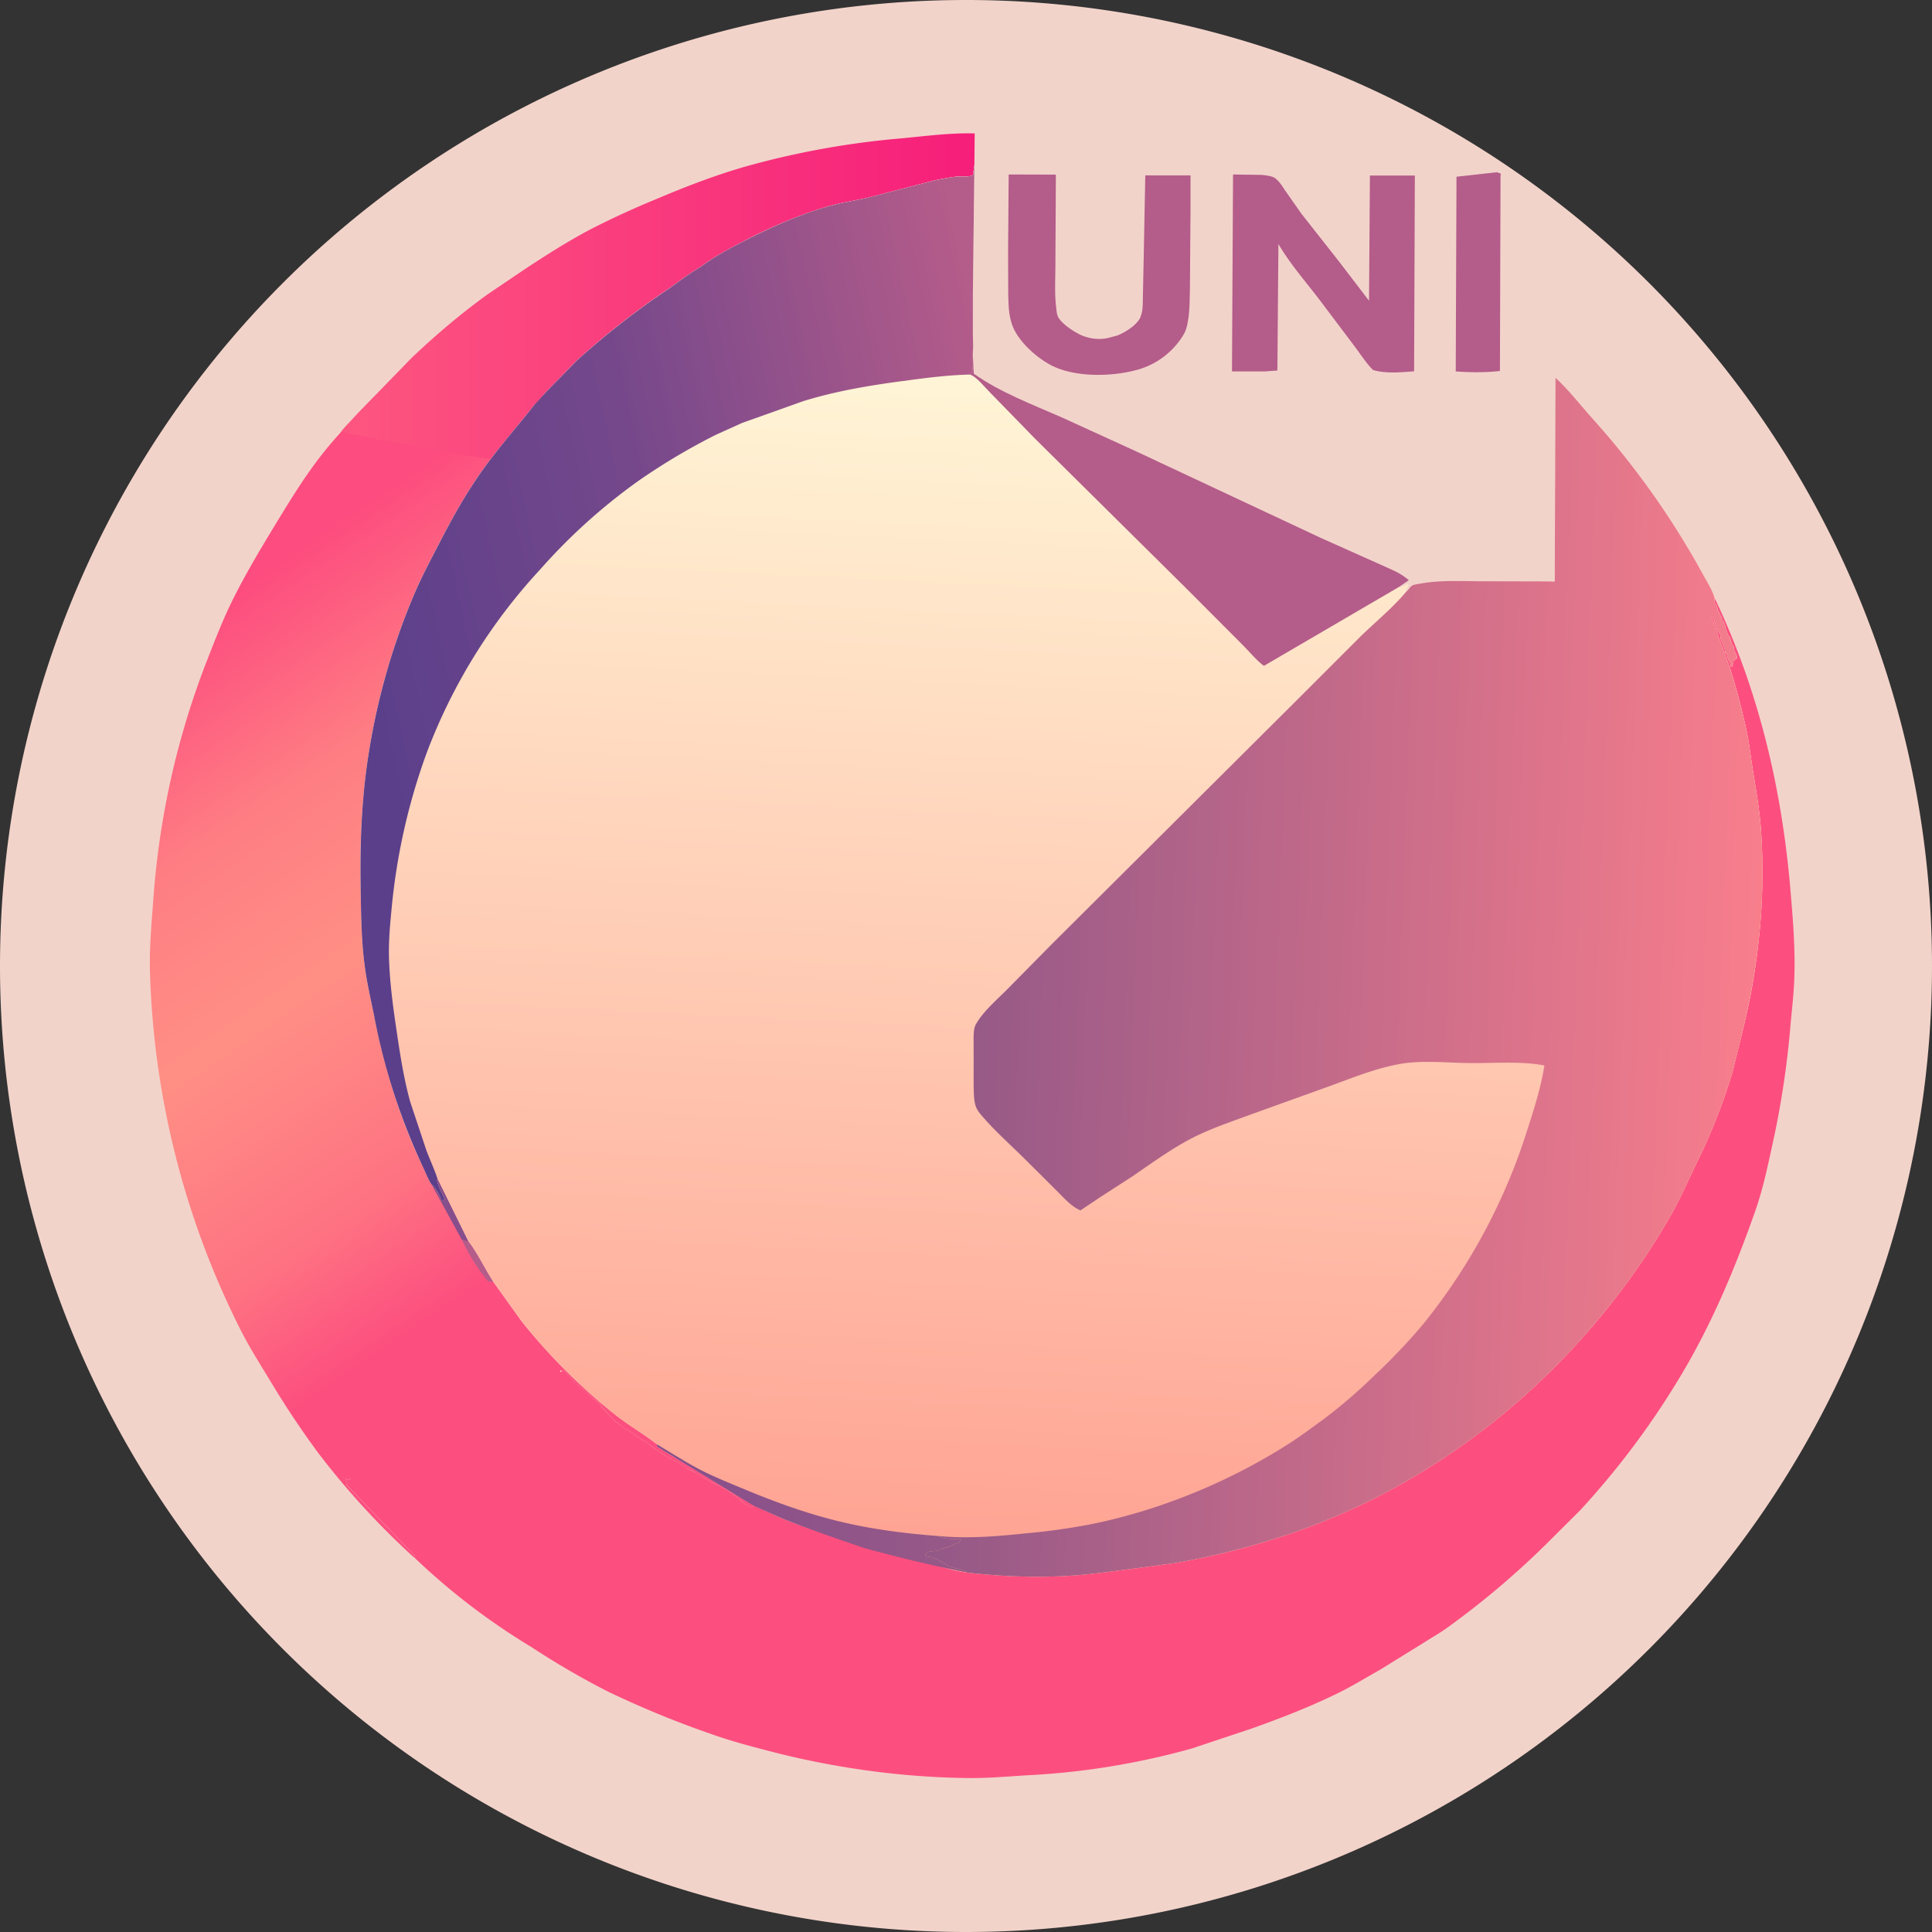 <svg stroke-miterlimit="10" viewBox="0 0 129 129" xmlns="http://www.w3.org/2000/svg" xmlns:vectornator="http://vectornator.io" clip-rule="evenodd" stroke-linecap="round" stroke-linejoin="round"><rect x="0" y="0" width="129" height="129" fill="#333333" stroke="none"/><defs><linearGradient gradientUnits="userSpaceOnUse" id="b" x1="22.63" x2="65.08" y1="19.78" y2="19.78"><stop offset="0" stop-color="#fd5680"/><stop offset="1" stop-color="#f61e7a"/></linearGradient><linearGradient gradientUnits="userSpaceOnUse" id="c" x1="12.52" x2="39.11" y1="41.55" y2="80.92"><stop offset="0" stop-color="#fd4c7f"/><stop offset=".27" stop-color="#fe7d83"/><stop offset=".52" stop-color="#ff8f85"/><stop offset=".82" stop-color="#fe7282"/><stop offset="1" stop-color="#fc4f7f"/></linearGradient><linearGradient gradientTransform="matrix(.252 0 0 .252 0 0)" gradientUnits="userSpaceOnUse" id="d" x1="249.06" x2="264.11" y1="406.61" y2="100.09"><stop offset="0" stop-color="#ffa494"/><stop offset="1" stop-color="#fff5d6"/></linearGradient><linearGradient gradientUnits="userSpaceOnUse" id="e" x1="43.86" x2="64.59" y1="100.72" y2="100.72"><stop offset="0" stop-color="#864e8b"/><stop offset="1" stop-color="#975987"/></linearGradient><linearGradient gradientUnits="userSpaceOnUse" id="f" x1="24.07" x2="68.28" y1="45.58" y2="36.15"><stop offset="0" stop-color="#5b3f8b"/><stop offset=".46" stop-color="#75488b"/><stop offset="1" stop-color="#b45c8a"/></linearGradient><linearGradient gradientTransform="matrix(.252 0 0 .252 0 0)" gradientUnits="userSpaceOnUse" id="g" x1="250.8" x2="465.45" y1="256.3" y2="264.3"><stop offset="0" stop-color="#935887"/><stop offset="1" stop-color="#f87e8c"/></linearGradient></defs><clipPath id="a"><path d="M0 0h129v129H0z"/></clipPath><g clip-path="url(#a)" vectornator:layerName="Untitled"><path d="M0 64.5a64.5 64.5 0 1 1 129 0 64.5 64.5 0 0 1-129 0z" fill="#f2d3ca" vectornator:layerName="Oval 1"/><path d="M99.95 11.5l.27.1c-.03.1-.04.18-.03.29l-.04 12.88c-.95.11-2 .1-2.95.03l.05-13 2.7-.3zM67.35 11.65l3.15.01-.03 5.95c0 .97-.07 2.03.06 3l.01.11c.02.15.04.29.1.42.25.52 1.29 1.18 1.82 1.34l.1.03c.43.13.93.16 1.37.07l.08-.02.6-.16c.51-.2 1.32-.7 1.54-1.23l.02-.07c.15-.38.13-.84.14-1.25l.06-2.85.1-5.29h3.02v2.37l-.04 5.25c-.02.75-.01 1.57-.17 2.3l-.02.1c-.05.21-.11.4-.22.59a5.21 5.21 0 0 1-3.1 2.37c-1.71.48-4.3.53-5.88-.37-1-.56-2.24-1.69-2.54-2.83l-.02-.07c-.17-.62-.17-1.29-.18-1.93l-.01-2.66.04-5.18zM84.44 24.8h-2.18l.07-13.15 1.96.03c.28.04.75.07.94.3.26.21.43.53.62.8l1.06 1.51 2.48 3.15 2.02 2.64.06-8.36h3l-.05 13.07c-.84.07-1.94.17-2.75-.09-.49-.5-.86-1.1-1.28-1.65l-2.17-2.88c-.97-1.29-2.05-2.49-2.86-3.88l-.07 8.45-.85.06z" fill="#b45c8a" vectornator:layerName="path"/><path d="M23.88 27.6l3.62-3.72c1.6-1.52 3.3-2.96 5.09-4.25l2.16-1.46c1.53-1.02 3.06-2 4.68-2.86a57.63 57.63 0 0 1 4.35-2c2.02-.86 4.1-1.66 6.21-2.25a56.3 56.3 0 0 1 10.06-1.81c1.66-.15 3.36-.39 5.03-.34l-.02 2.1-.09.67c-.31.18-.8.08-1.16.12-.5.06-1 .16-1.47.26l-4.2 1.1c-1 .24-2.04.37-3.02.67a31.68 31.68 0 0 0-5.47 2.28c-.95.5-1.94 1.02-2.8 1.66v.01c-.75.43-1.46.98-2.17 1.47a54.3 54.3 0 0 0-6.15 4.81l-2.08 2.12c-.14.15-.62.82-.77.87l-2.75 3.38-.14.22c-.07.12-8.66-1.26-9.99-1.54-.12-.03-.18-.04-.17-.05l.22-.34c.1-.13.8-.86 1.03-1.12z" fill="url(#b)" vectornator:layerName="path"/><path d="M22.82 28.8c-.03.16 10.03 1.97 10.11 1.84 0 0-.07-.28-1.28 1.58a47.54 47.54 0 0 0-2.35 4.11c-.57 1.1-1.16 2.2-1.64 3.34a45.01 45.01 0 0 0-3.02 10.5 50.78 50.78 0 0 0-.56 9.1c.03 1.67.04 3.38.25 5.04.14 1.17.4 2.3.64 3.45.73 3.48 1.65 6.8 3.2 10.01.21.43.4.93.65 1.33.23.15.51.67.62.95l.04.1.15-.03h.1l-.1-.19-.1-.19c-.07-.18-.17-.35-.23-.54-.05-.14 0-.04-.08-.2-.05-.13-.03-.2-.02-.33l2.07 4.2c.63.82 1.1 1.84 1.66 2.71l1.9 2.65a39.4 39.4 0 0 0 6.21 6.2c.9.72 1.92 1.3 2.82 2l.01.16.1.06c.21.11.38.26.6.37l.3.18c.1.05.15.1.23.15l5.22 3.17-.15.14-.1-.07-.29-.15c-.09-.05-.13-.1-.2-.16l-.07-.05-.22-.19c-.12-.1-.28-.24-.41-.33l-.11-.06-.08-.05-.1-.05-.03-.04c-.09-.08-.18-.1-.28-.16l-.08-.06c-.1-.06-.05-.04-.14-.07-.14-.03-.43-.2-.57-.27-.13-.07-.22-.15-.37-.21-.13-.06-.25-.16-.38-.23-.09-.04-.15-.1-.22-.15l-.1-.04-.1-.06-.2-.1c-.12-.04-.22-.11-.33-.18-.25-.17-.63-.45-.91-.5l-.06-.07-.1-.03c-.1-.04-.14-.1-.22-.16l-.08-.03-.2-.14c-.1-.07-.2-.11-.3-.17l-.25-.2-.08-.06-.08-.04c-.08-.05-.1-.08-.17-.14-.12-.12-.24-.18-.38-.26l-.2-.12-.08-.06-.19-.14c-.17-.14-.44-.29-.63-.4l-.08-.03c-.13-.08-.24-.2-.37-.29l-.27-.2c-.09-.06-.14-.12-.21-.19l-.22-.21-.2-.25-.35-.34v-.1a3.76 3.76 0 0 0-.53-.46c-.25-.18-.44-.45-.7-.63-.45-.32-.9-.87-1.3-1.27l-.09.06-.13-.06s-.03.5 0 .66L25.02 99.1s-1.25-.5-1.45-.35l-.14-.08-.06.1c-.14.02-.12.05-.25-.04l-.05.04.04.05c.05.08.07.15.07.24l-.05.08 4.2 4.37c.14.12.26.26.37.4v.13l-.3-.27a52.3 52.3 0 0 1-6.17-6.78A60.73 60.73 0 0 1 18 92.13c-.65-1.07-1.33-2.14-1.9-3.26a56.62 56.62 0 0 1-6.08-23.82c-.06-1.58.08-3.18.2-4.76.38-5.6 1.58-11.03 3.63-16.26.5-1.28 1-2.57 1.6-3.8.87-1.78 1.9-3.5 2.93-5.2 1.4-2.29 2.6-4.26 4.44-6.23z" fill="url(#c)" vectornator:layerName="path"/><path d="M30.84 82.78c.14.02.23.03.35.11l.08-.02c.63.82 1.1 1.84 1.66 2.71-.13 0-.24-.01-.37-.05a13.91 13.91 0 0 1-1.72-2.75z" fill="#b45c8a" vectornator:layerName="path"/><path d="M29.2 78.67l2.07 4.2-.08.02c-.12-.08-.21-.09-.35-.1l-2.02-3.7c.23.16.51.68.62.96l.04.1.15-.03h.1l-.1-.19-.1-.19c-.07-.18-.17-.35-.23-.54-.05-.14 0-.04-.08-.2-.05-.13-.03-.2-.02-.33z" fill="#864e8b" vectornator:layerName="path"/><path d="M64.6 105c2.21.26 4.59.35 6.82.21 1.36-.08 2.72-.28 4.07-.45l3-.4a50.83 50.83 0 0 0 7.65-1.95c10.69-3.63 19.73-11.42 25.36-21.16.69-1.2 1.23-2.48 1.84-3.72a38.46 38.46 0 0 0 2.35-6l.66-2.68a43.51 43.51 0 0 0 1.23-13.42c-.1-1.41-.35-2.79-.57-4.17-.14-.88-.24-1.77-.43-2.64-.31-1.35-.66-2.75-1.09-4.07l-1.2-3.32.06-.07.07.07-.03.12.09.06-.03.1c.06.12.12.24.16.38l.03.12.06.08v.08c.23.22.13.27.2.52l.15.3.03.16c.05.11.07.12.1.25 0 .04 0 .12.02.16.05.1.1.1.13.23l.02.1.04.1.07.16c.07.14.05.05.08.18l.04.2h.07l.03-.12c.06-.14.06-.1.06-.26.08-.1.04-.08.15-.14.1-.07.06-.01.1-.14l-.04-.1c-.05-.16-.15-.28-.18-.45-.02-.12-.01-.2-.11-.3l-.05-.03.04-.13-.1-.06.03-.1-.06-.07v-.08a.56.56 0 0 1-.18-.27l-.02-.08c-.03-.07-.07-.08-.08-.16-.03-.17-.07-.37-.16-.53l-.06-.08v-.08l-.1-.06.03-.1-.06-.07-.08-.18-.05-.08v-.08l-.09-.06.03-.1-.06-.07v-.08c-.16-.21-.18-.3-.16-.55 3 6.26 4.55 12.98 5.1 19.87.14 1.68.27 3.34.24 5.02-.01 1.19-.15 2.37-.26 3.55a60.75 60.75 0 0 1-1.06 7.35c-.38 1.73-.73 3.54-1.32 5.2-1.23 3.5-2.68 7-4.53 10.22a54.3 54.3 0 0 1-7.16 9.73l-2.35 2.34a56.47 56.47 0 0 1-6.6 5.55c-.5.35-1.04.65-1.55.98l-2.86 1.77c-1 .56-1.96 1.16-3 1.65-1.8.87-3.66 1.59-5.54 2.26l-3.99 1.33a50 50 0 0 1-11.09 1.8c-1.24.08-2.51.19-3.76.18-4.2-.03-8.51-.6-12.6-1.6-1.56-.4-3.09-.78-4.61-1.32a65.4 65.4 0 0 1-6.9-2.83 53.36 53.36 0 0 1-5.18-3.01 44.54 44.54 0 0 1-7.75-5.92v-.13c-.12-.14-.24-.28-.37-.4l-4.2-4.37.04-.08c0-.1-.02-.16-.07-.24l-.04-.05.05-.04c.13.09.1.06.25.04l.06-.1 14.11-7.12.1-.06c.4.4.84.95 1.3 1.27.25.18.44.45.69.63.18.13.37.3.52.46v.1l.35.34.21.25.22.21c.07.07.12.13.2.19l.28.2.37.29.08.03c.2.11.46.26.63.4.13.1.05.05.19.14l.09.06c.14.1.01.03.19.12.14.08.26.14.38.25.06.07.1.1.17.15l.08.04.08.07c.1.06.16.12.25.19.1.06.2.1.3.17l.2.14.08.03c.08.05.13.12.22.16l.1.03.06.06c.28.06.66.34.91.5.1.08.21.15.33.2l.2.1.1.05.1.04.22.15c.13.07.25.17.38.23.15.06.24.14.37.21.14.08.43.24.57.27.1.03.05 0 .14.07l.08.06c.1.06.2.08.28.16l.04.04.09.05.08.05.1.06c.14.09.3.23.42.33l.22.2.06.04c.08.06.12.11.21.16l.3.15.09.06.15-.13 1.87.85c2.1.85 4.3 1.5 6.49 2.06l2.72.63c.36.1.66.27 1 .4.7.24 1.46.45 2.2.54z" fill="#fc4f7f" vectornator:layerName="path"/><path d="M65.06 11.01l-.1 8.56v2.72c0 .37.04.81 0 1.18l.06 1.48c1.77 1.25 3.9 2.05 5.88 2.92l4.97 2.27 12.31 5.77 3.8 1.7c.73.34 1.48.59 2.09 1.13l-.71.48h.05c.22-.03.36-.1.54-.21l.1.01c0 .18-.23.33-.15.48l.06-.05c.1-.1.21-.28.32-.35.12-.08.5-.12.65-.15 1.37-.24 2.9-.13 4.3-.14l4.28.01.3.02.05-13.62c.84.78 1.57 1.7 2.33 2.57a55.16 55.16 0 0 1 7.45 10.44c.28.53.68 1.11.84 1.7-.02.25 0 .33.16.54v.08l.06.08-.03.1.1.05v.08l.04.08.08.18.06.07-.03.1.1.06v.08l.06.08c.09.16.13.36.16.53.01.08.05.1.08.16l.02.08c.03.12.1.18.18.27v.08l.06.08-.03.09.1.06-.04.13.05.04c.1.1.1.17.11.29.03.17.13.3.18.46l.04.1c-.04.12 0 .06-.1.13-.11.06-.07.03-.15.14 0 .15 0 .12-.06.26l-.03.12h-.07l-.04-.2c-.03-.13 0-.04-.08-.18l-.07-.15-.04-.11-.02-.1c-.03-.13-.08-.13-.13-.23l-.03-.16c-.02-.13-.04-.14-.1-.25l-.02-.16c-.04-.1-.11-.2-.14-.3-.08-.25.02-.3-.2-.52v-.08l-.07-.08-.03-.12c-.04-.14-.1-.26-.16-.38l.03-.1-.1-.06.04-.12-.06-.07-.07.07 1.2 3.32c.43 1.32.78 2.72 1.09 4.07.2.87.29 1.76.43 2.64.22 1.38.47 2.76.57 4.17.33 4.55-.16 9-1.23 13.42l-.66 2.69a38.46 38.46 0 0 1-2.35 5.99c-.6 1.24-1.15 2.52-1.84 3.72-5.63 9.74-14.67 17.53-25.36 21.16-2.5.84-5.07 1.5-7.66 1.95l-2.99.4c-1.35.17-2.7.37-4.07.45-2.23.14-4.61.05-6.83-.21-.73-.09-1.48-.3-2.18-.55-.35-.12-.65-.3-1-.4l-2.73-.61a53.95 53.95 0 0 1-6.5-2.07l-1.86-.85-5.22-3.17-.22-.15c-.12-.05-.2-.13-.31-.18-.22-.11-.39-.26-.6-.37l-.1-.06-.01-.15c-.9-.72-1.92-1.29-2.82-2a39.4 39.4 0 0 1-6.2-6.21l-1.9-2.65c-.57-.87-1.04-1.89-1.67-2.71l-2.07-4.2c0 .14-.03.2.02.33.08.16.03.06.08.2.06.19.16.36.23.54l.1.2.1.18h-.1l-.15.03-.04-.1c-.1-.28-.39-.8-.62-.95-.26-.4-.44-.9-.65-1.33a42.58 42.58 0 0 1-3.2-10c-.24-1.17-.5-2.29-.64-3.46-.21-1.66-.22-3.37-.25-5.04-.05-3.06.07-6.07.56-9.1a45.01 45.01 0 0 1 3.02-10.5c.48-1.13 1.07-2.24 1.64-3.34.72-1.4 1.48-2.79 2.35-4.11 1.21-1.86 2.7-3.49 4.06-5.23.15-.05.6-.66.74-.81l2.08-2.12a54.3 54.3 0 0 1 6.15-4.8c.7-.5 1.42-1.05 2.17-1.48v-.01c.86-.64 1.85-1.17 2.8-1.66 1.75-.9 3.59-1.72 5.47-2.28.98-.3 2.02-.43 3.02-.68l4.2-1.09c.48-.1.98-.2 1.47-.26.36-.04.85.06 1.16-.12l.09-.67z" fill="url(#d)" vectornator:layerName="path"/><path d="M50.32 100.54l-5.22-3.19-.22-.15c-.12-.05-.2-.13-.31-.18-.22-.11-.39-.26-.6-.37l-.1-.06-.01-.15c1.02.6 2.03 1.26 3.1 1.8.91.45 1.86.83 2.8 1.22 2.09.87 4.23 1.64 6.43 2.16 2.08.5 4.34.78 6.46.94l.1.06c.3.16 1.1.14 1.45.16-.13.07-.15.24-.25.25-.11 0-.18.05-.28.1-.22.12-.45.2-.7.25a.7.7 0 0 0-.24.1c-.23.13-.64.05-.8.17-.08.05-.12.13-.17.2l.03.05h.07l.15.04c.1.04.03.02.15.03.13.01.18.08.3.12l.07.01c.11.03.15.07.24.14.1.08.2.1.31.16l.1.07.1.04.09.08.06.01c.13.02.05 0 .19.06.16.06.33.07.5.12.21.06.29.08.47.22a99.47 99.47 0 0 1-6.86-1.63c-.35-.12-3.45-1.15-5.54-2l-1.87-.83z" fill="url(#e)" vectornator:layerName="path"/><path d="M64.95 23.47l.07 1.48c1.77 1.25 3.9 2.05 5.88 2.92l4.97 2.27 12.31 5.77 3.8 1.7c.73.34 1.48.59 2.09 1.13l-.71.48-8.97 5.24c-.5-.37-.95-.93-1.4-1.38l-3.83-3.84-10.05-9.95-3.05-3.13c-.36-.36-.8-.94-1.27-1.15.27-.27.13-1.13.16-1.54z" fill="#b45c8a" vectornator:layerName="path"/><path d="M65.06 11.01l-.1 8.56v2.72c0 .37.04.81 0 1.18-.04.4.1 1.27-.16 1.54-1.51.03-3.02.23-4.51.43-2.25.3-4.47.67-6.64 1.34l-4.1 1.46-1.75.79a42.14 42.14 0 0 0-5.19 3.09 38.72 38.72 0 0 0-6.54 5.9 37.43 37.43 0 0 0-7.58 12.25 41.58 41.58 0 0 0-2.35 10.48c-.1 1.02-.19 2.05-.17 3.08.04 1.7.27 3.38.52 5.06.23 1.56.48 3.17.9 4.68l1.08 3.24c.23.62.52 1.23.73 1.86 0 .14-.03.2.02.33.08.16.03.06.08.2.06.19.16.36.23.54l.1.2.1.18h-.1l-.15.03-.04-.1c-.1-.28-.39-.8-.62-.95-.26-.4-.44-.9-.65-1.33a42.58 42.58 0 0 1-3.2-10c-.24-1.17-.5-2.29-.64-3.46-.21-1.66-.22-3.37-.25-5.04-.05-3.06.07-6.07.56-9.1a45.01 45.01 0 0 1 3.02-10.5c.48-1.13 1.07-2.24 1.64-3.34.72-1.4 1.48-2.79 2.35-4.11 1.21-1.86 2.7-3.49 4.06-5.23.05-.02.65-.71.74-.81l2.08-2.12a54.3 54.3 0 0 1 6.15-4.8c.7-.5 1.42-1.05 2.17-1.48v-.01c.86-.64 1.85-1.17 2.8-1.66 1.75-.9 3.59-1.72 5.47-2.28.98-.3 2.02-.43 3.02-.68l4.2-1.09c.48-.1.98-.2 1.47-.26.36-.04.85.06 1.16-.12l.09-.67z" fill="url(#f)" vectornator:layerName="path"/><path d="M93.9 39.5l.06-.05c.1-.1.21-.28.32-.35.12-.08.5-.12.65-.15 1.37-.24 2.9-.13 4.3-.14l4.28.01.3.02.05-13.62c.84.78 1.57 1.7 2.33 2.57a55.16 55.16 0 0 1 7.45 10.44c.28.53.68 1.11.84 1.7-.02.25 0 .33.16.54v.08l.06.08-.03.1.1.05v.08l.04.08.08.18.06.07-.03.1.1.06v.08l.06.08c.09.16.13.36.16.53.01.08.05.1.08.16l.02.08c.03.12.1.18.18.27v.08l.06.08-.03.09.1.06-.04.13.05.04c.1.1.1.17.11.29.03.17.13.3.18.46l.04.1c-.04.12 0 .06-.1.13-.11.06-.07.03-.15.14 0 .15 0 .12-.06.26l-.03.12h-.07l-.04-.2c-.03-.13 0-.04-.08-.18l-.07-.15-.04-.11-.02-.1c-.03-.13-.08-.13-.13-.23l-.03-.16c-.02-.13-.04-.14-.1-.25l-.02-.16c-.04-.1-.11-.2-.14-.3-.08-.25.02-.3-.2-.52v-.08l-.07-.08-.03-.12c-.04-.14-.1-.26-.16-.38l.03-.1-.1-.06.04-.12-.06-.07-.07.07 1.2 3.32c.43 1.32.78 2.72 1.09 4.07.2.87.29 1.76.43 2.64.22 1.38.47 2.76.57 4.17.33 4.55-.16 9-1.23 13.42l-.66 2.69a38.46 38.46 0 0 1-2.35 5.99c-.6 1.24-1.15 2.52-1.84 3.72-5.63 9.74-14.67 17.53-25.36 21.16-2.5.84-5.07 1.5-7.66 1.95l-2.99.4c-1.35.17-2.7.37-4.07.45-2.23.14-4.61.05-6.83-.21-.18-.14-.26-.16-.47-.22-.17-.05-.34-.06-.5-.12-.14-.06-.06-.04-.19-.06h-.06l-.08-.09-.11-.04-.1-.07c-.11-.06-.2-.09-.31-.17-.09-.06-.13-.1-.24-.13l-.08-.01c-.11-.05-.16-.1-.29-.12l-.15-.03c-.08-.03-.05-.02-.15-.03l-.07-.01-.03-.05c.05-.07.1-.15.16-.2.17-.12.58-.04.8-.17a.7.7 0 0 1 .26-.1c.24-.04.47-.13.7-.25.09-.05.16-.1.27-.1.1 0 .12-.18.25-.25-.35-.02-1.15 0-1.44-.16l-.1-.06c1.92.19 3.94.02 5.86-.18a43.9 43.9 0 0 0 4.4-.62c4.5-.93 8.9-2.72 12.8-5.15.94-.58 1.85-1.26 2.75-1.92a34.12 34.12 0 0 0 3.32-2.87 39.26 39.26 0 0 0 3.23-3.4 39.46 39.46 0 0 0 6.96-12.98c.46-1.43.9-2.8 1.14-4.3-1.59-.3-3.37-.14-4.98-.16-1.5-.01-3.13-.2-4.6.05-1.81.31-3.52 1.06-5.23 1.66l-5.14 1.85c-1.35.5-2.67.94-3.93 1.64-1.27.7-2.48 1.58-3.68 2.4l-2 1.29-1.42.95-.08-.04c-.53-.25-1-.76-1.4-1.17l-2.28-2.27c-.94-.93-1.97-1.84-2.82-2.84-.17-.2-.34-.41-.42-.67-.13-.42-.12-.95-.13-1.4v-2.48c.01-.43-.06-1.16.14-1.54l.04-.07c.5-.85 1.42-1.63 2.11-2.33l2.86-2.9 16.46-16.39 4.23-4.23c.99-.96 2.1-1.87 3-2.93l.05-.06z" fill="url(#g)" vectornator:layerName="path"/></g></svg>